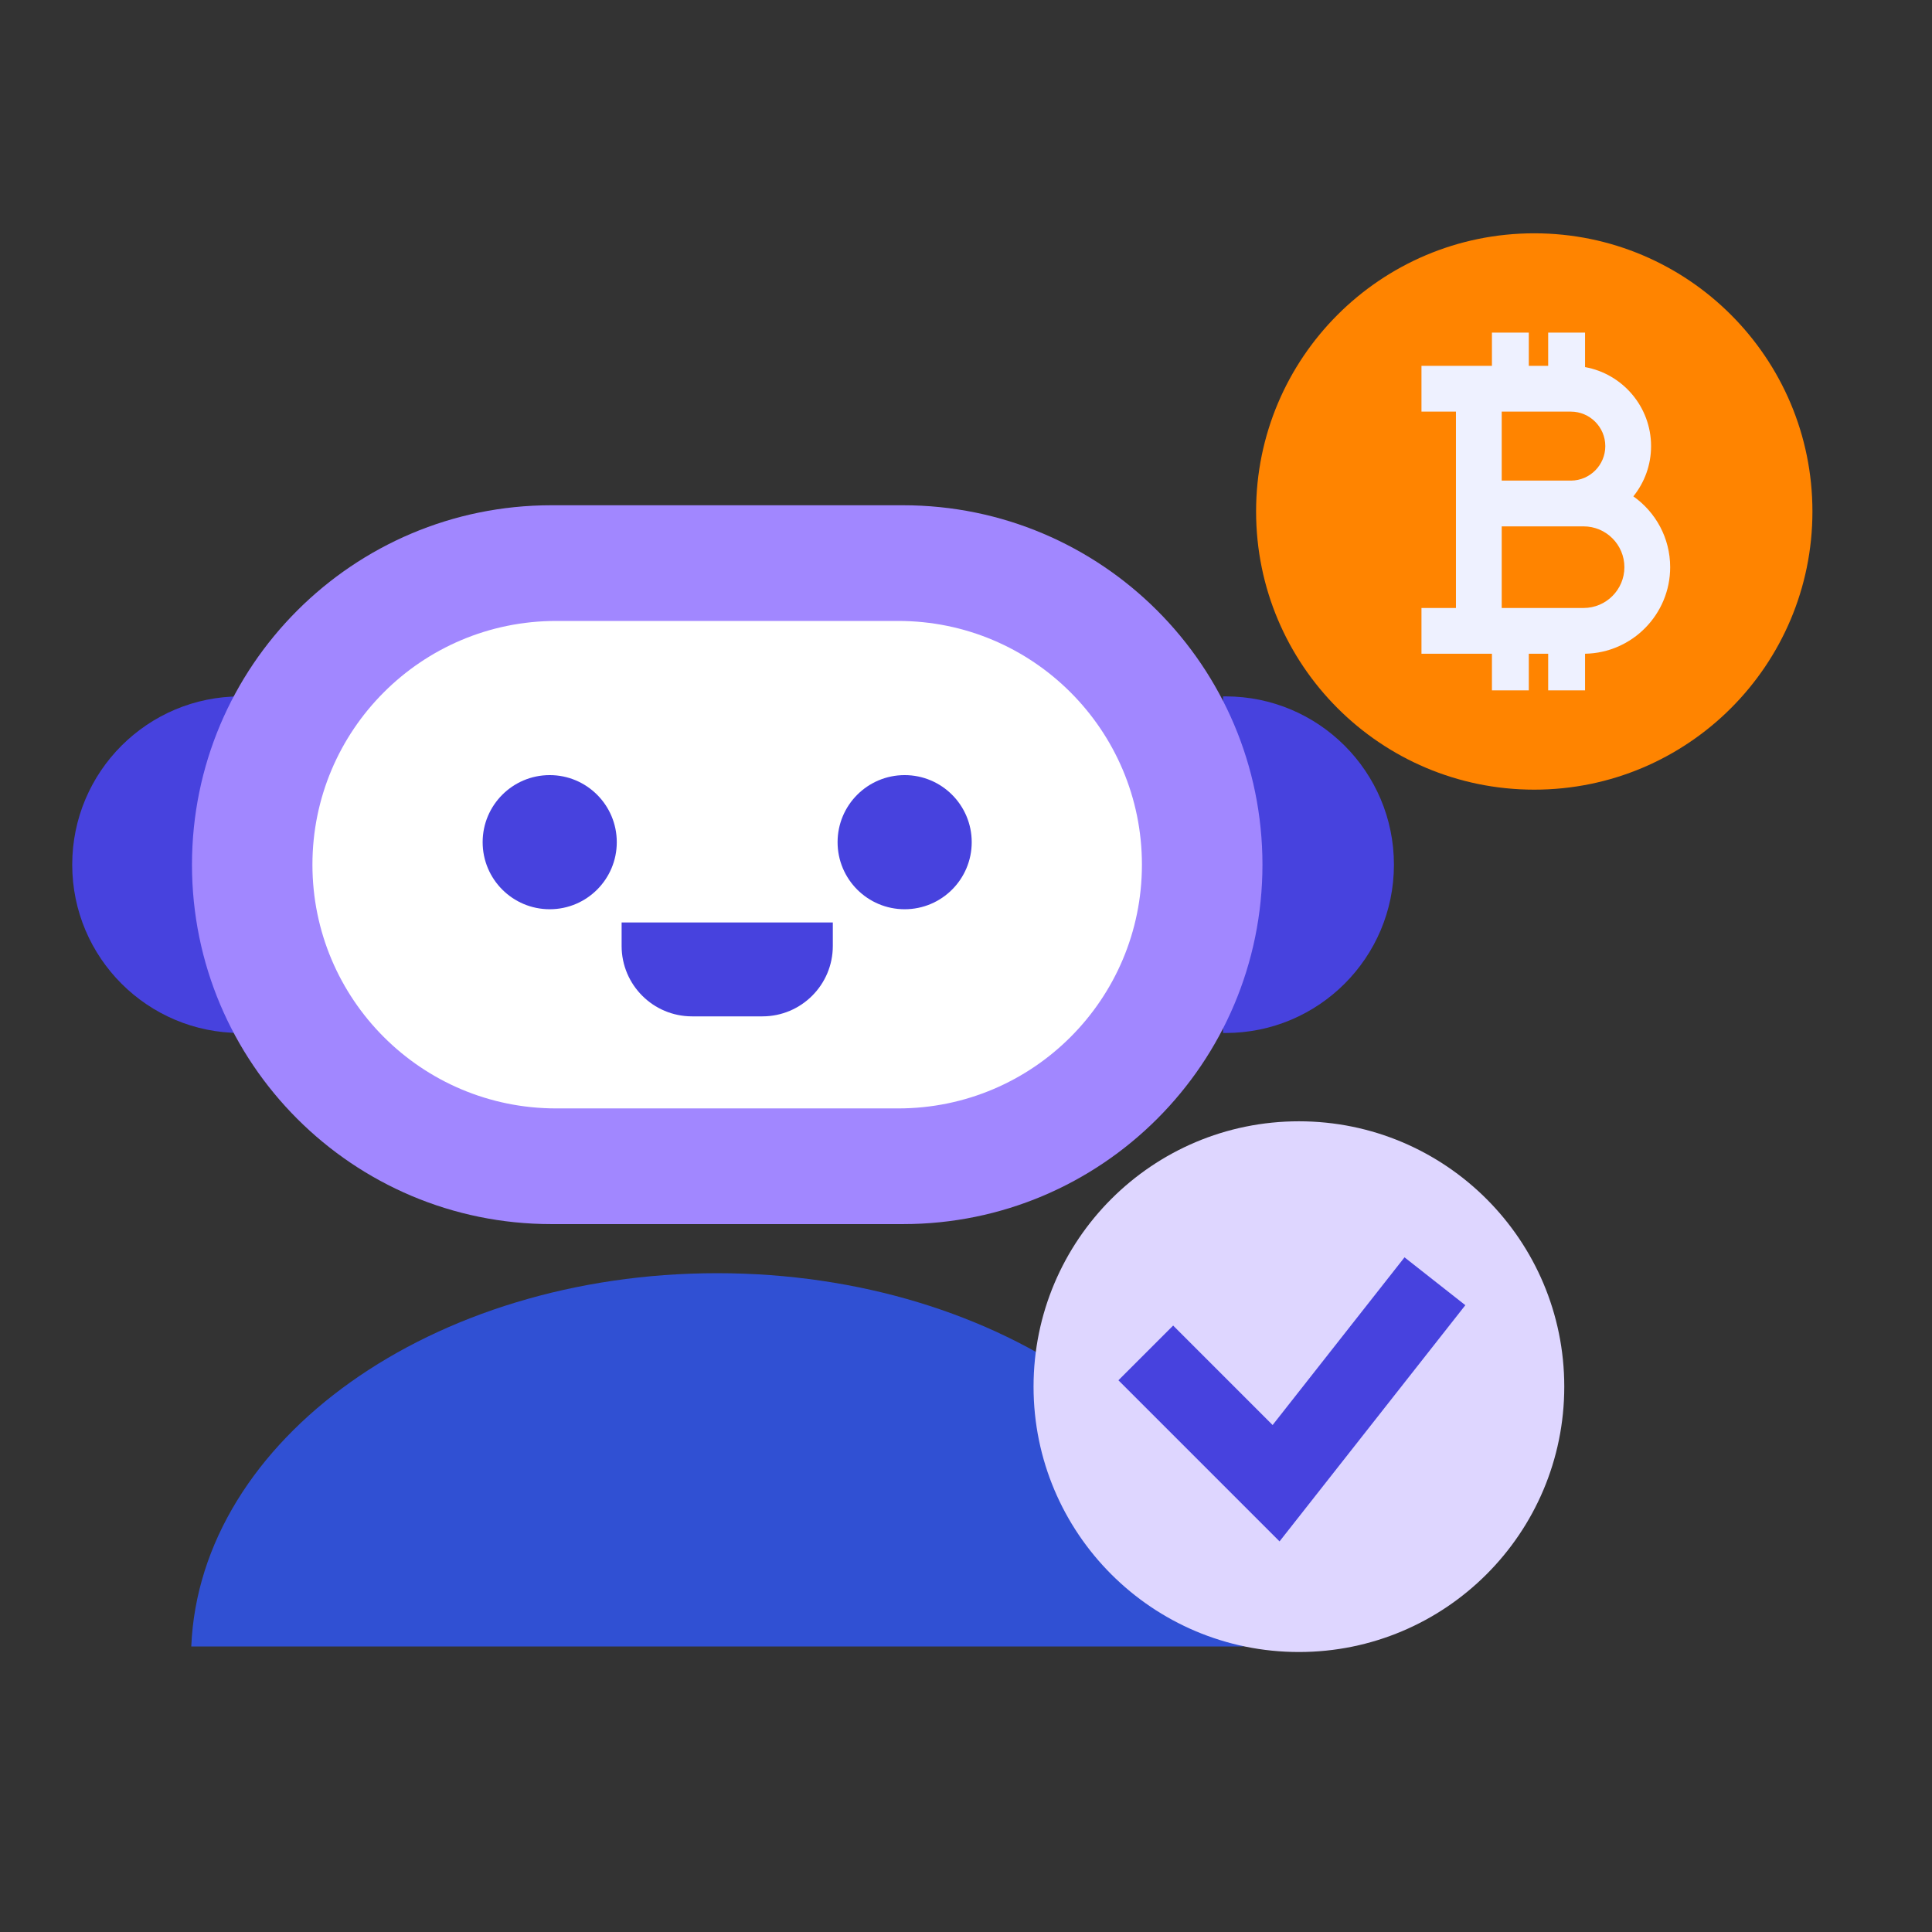 <svg width="300" height="300" viewBox="0 0 300 300" fill="none" xmlns="http://www.w3.org/2000/svg">
<rect x="0" y="0" width="300" height="300" fill="#333333" stroke="none"/>
<path d="M193.026 255.668H29.7C31.04 223.486 67.093 197.701 111.368 197.701C155.641 197.701 191.686 223.486 193.026 255.668Z" fill="#3050D3"/>
<path d="M242.899 215.319C242.899 238.076 224.451 256.524 201.694 256.524C178.937 256.524 160.489 238.076 160.489 215.319C160.489 192.562 178.937 174.114 201.694 174.114C224.451 174.114 242.899 192.562 242.899 215.319Z" fill="#DED6FF"/>
<path d="M198.687 239.347L173.667 214.328L182.166 205.831L197.611 221.278L218.092 195.238L227.538 202.669L198.687 239.347Z" fill="#4742DE"/>
<path d="M37.747 160.401H37.349C22.915 160.401 11.215 148.701 11.215 134.268V134.267C11.215 119.834 22.915 108.134 37.349 108.134H37.747V160.401Z" fill="#4742DE"/>
<path d="M189.917 108.134H190.315C204.749 108.134 216.449 119.834 216.449 134.267V134.268C216.449 148.701 204.749 160.401 190.315 160.401H189.917V108.134Z" fill="#4742DE"/>
<path d="M140.222 190.078H85.62C54.797 190.078 29.81 165.091 29.81 134.267C29.81 103.444 54.797 78.456 85.62 78.456H140.222C171.045 78.456 196.033 103.444 196.033 134.267C196.033 165.091 171.045 190.078 140.222 190.078Z" fill="#A187FF"/>
<path d="M139.47 172.114H86.361C65.458 172.114 48.514 155.17 48.514 134.267C48.514 113.364 65.458 96.42 86.361 96.42H139.47C160.372 96.42 177.317 113.364 177.317 134.267C177.317 155.17 160.372 172.114 139.47 172.114Z" fill="white"/>
<path d="M95.773 130.773C95.773 136.524 91.111 141.187 85.359 141.187C79.608 141.187 74.945 136.524 74.945 130.773C74.945 125.022 79.608 120.359 85.359 120.359C91.111 120.359 95.773 125.022 95.773 130.773Z" fill="#4742DE"/>
<path d="M150.888 130.773C150.888 136.524 146.225 141.187 140.474 141.187C134.722 141.187 130.06 136.524 130.06 130.773C130.06 125.022 134.722 120.359 140.474 120.359C146.225 120.359 150.888 125.022 150.888 130.773Z" fill="#4742DE"/>
<path d="M118.384 157.82H107.458C101.419 157.82 96.524 152.924 96.524 146.886V143.238H129.319V146.886C129.319 152.924 124.423 157.82 118.384 157.82Z" fill="#4742DE"/>
<path d="M281.433 79.422C281.433 103.278 262.094 122.617 238.239 122.617C214.383 122.617 195.045 103.278 195.045 79.422C195.045 55.567 214.383 36.228 238.239 36.228C262.094 36.228 281.433 55.567 281.433 79.422Z" fill="#FF8400"/>
<path fill-rule="evenodd" clip-rule="evenodd" d="M226.078 63.915H220.725V56.806H231.666V51.65H237.391V56.806H240.4V51.65H246.126V57.003C251.947 58.05 256.378 63.153 256.378 69.272C256.378 72.222 255.347 74.937 253.626 77.075C257.082 79.511 259.343 83.532 259.343 88.071C259.343 95.408 253.434 101.391 246.126 101.512V107.196H240.4V101.514H237.391V107.196H231.666V101.515H220.725V94.407H226.078V63.915ZM243.983 81.735C243.96 81.736 243.937 81.736 243.914 81.736H233.185V94.407H245.899C249.392 94.407 252.235 91.564 252.235 88.071C252.235 84.576 249.392 81.735 245.899 81.735H243.983ZM243.958 74.628C246.892 74.604 249.27 72.21 249.27 69.272C249.27 66.318 246.868 63.915 243.914 63.915H233.185V74.628H243.958Z" fill="#EEF1FF"/>
</svg>
